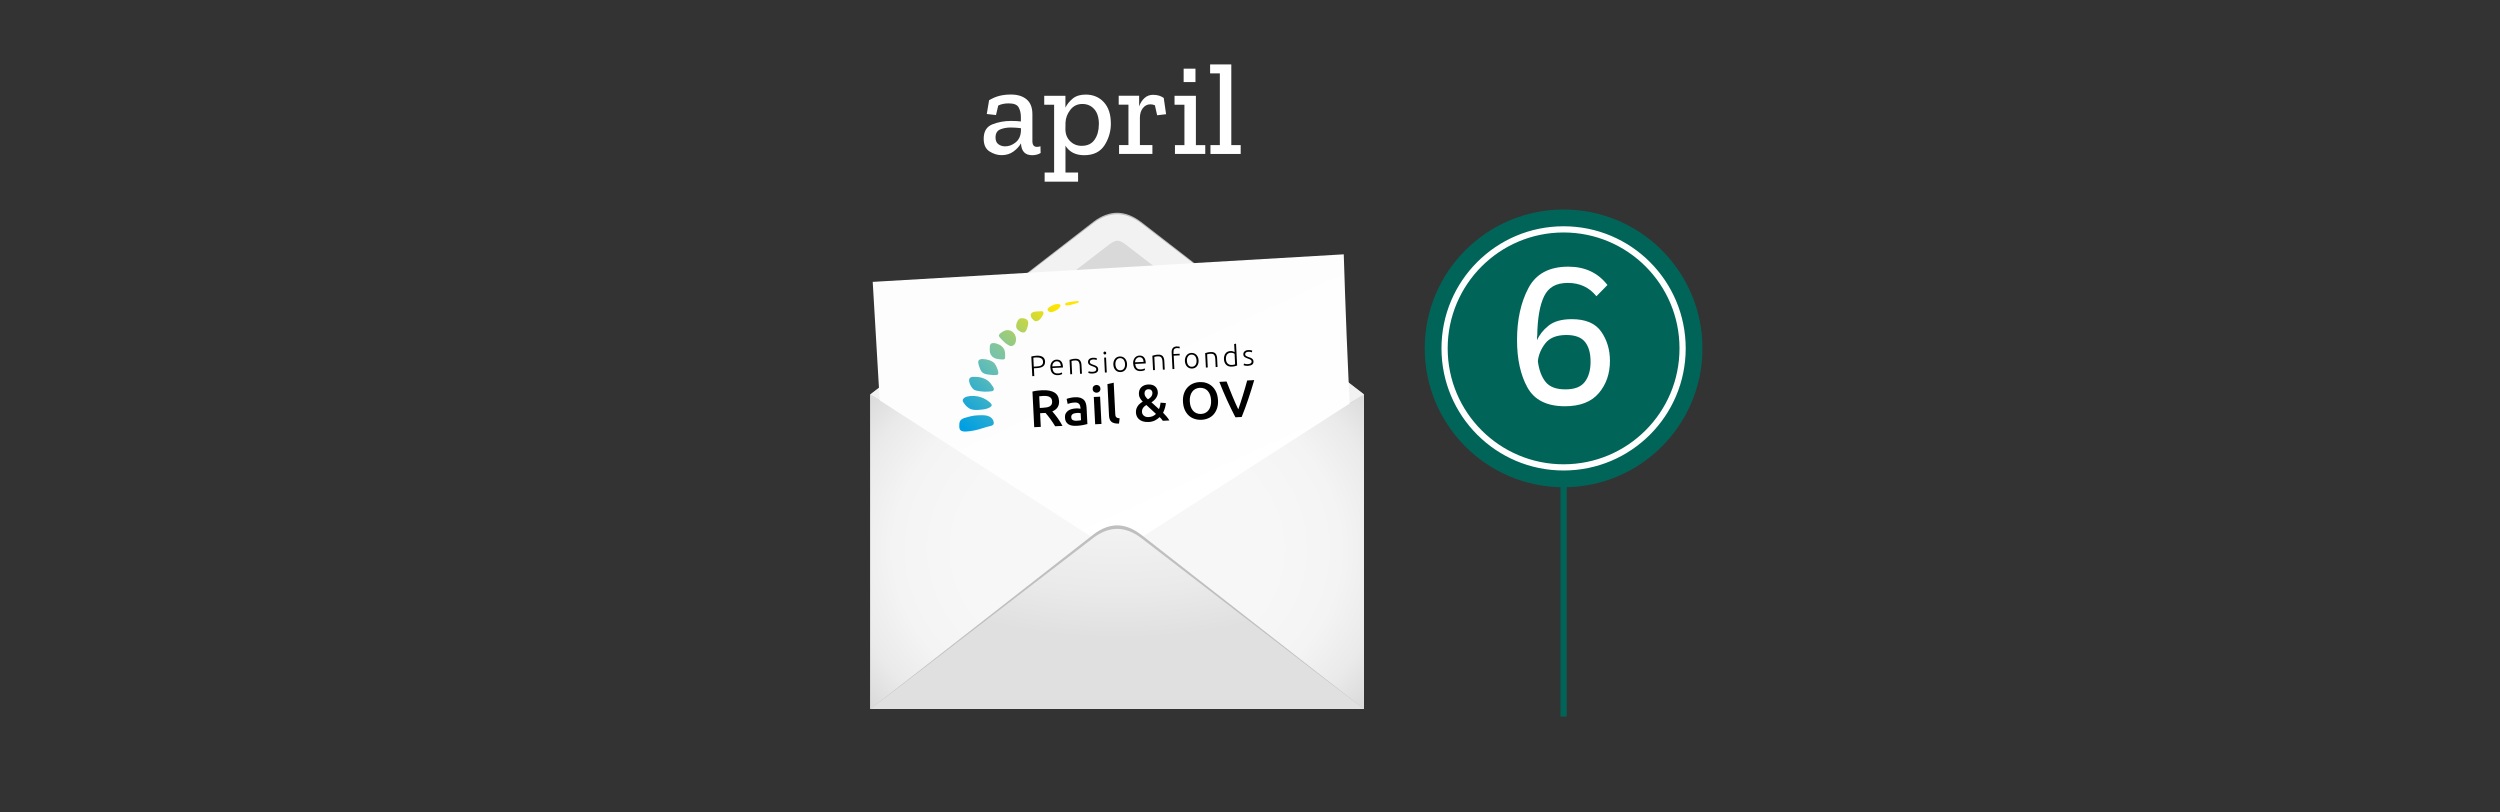 <?xml version="1.0" encoding="UTF-8"?>
<svg xmlns="http://www.w3.org/2000/svg" xmlns:xlink="http://www.w3.org/1999/xlink" id="Laag_2" data-name="Laag 2" viewBox="0 0 480 156" width="480" height="156" x="0" y="0">
  <rect x="0" y="0" width="480" height="156" fill="#333333" stroke="none"/>
  <defs>
    <style>
      .cls-1, .cls-2, .cls-3 {
        fill: none;
      }

      .cls-2 {
        stroke: #006558;
      }

      .cls-2, .cls-3 {
        stroke-miterlimit: 10;
        stroke-width: 1.19px;
      }

      .cls-4 {
        fill: url(#radial-gradient-2);
      }

      .cls-5 {
        fill: #d9d9d9;
      }

      .cls-6 {
        fill: url(#radial-gradient);
      }

      .cls-7 {
        fill: url(#linear-gradient);
      }

      .cls-8 {
        fill: url(#Naamloos_verloop_9-10);
      }

      .cls-3 {
        stroke: #fff;
      }

      .cls-9 {
        fill: #fff;
      }

      .cls-10 {
        fill: #006558;
      }

      .cls-11 {
        fill: #f2f2f2;
      }

      .cls-12 {
        fill: url(#Naamloos_verloop_9-5);
      }

      .cls-13 {
        fill: url(#Naamloos_verloop_9-2);
      }

      .cls-14 {
        fill: url(#Naamloos_verloop_9-9);
      }

      .cls-15 {
        fill: url(#Naamloos_verloop_9-6);
      }

      .cls-16 {
        fill: url(#Naamloos_verloop_9-4);
      }

      .cls-17 {
        fill: url(#Naamloos_verloop_9-7);
      }

      .cls-18 {
        fill: url(#Naamloos_verloop_9-3);
      }

      .cls-19 {
        fill: url(#Naamloos_verloop_9-8);
      }

      .cls-20 {
        fill: url(#Naamloos_verloop_9);
      }

      .cls-21 {
        fill: #bfbfbf;
      }
    </style>
    <linearGradient id="linear-gradient" x1="161.56" y1="310.25" x2="139.68" y2="254.17" gradientTransform="translate(50.82 -181.81) rotate(-3.34)" gradientUnits="userSpaceOnUse">
      <stop offset="0" stop-color="#fbfbfb"/>
      <stop offset=".21" stop-color="#fff"/>
      <stop offset="1" stop-color="#fdfdfd"/>
    </linearGradient>
    <radialGradient id="radial-gradient" cx="214.49" cy="2592.79" fx="214.49" fy="2592.79" r="68.19" gradientTransform="translate(0 -1942.88) scale(1 .79)" gradientUnits="userSpaceOnUse">
      <stop offset=".44" stop-color="#f7f7f7"/>
      <stop offset=".63" stop-color="#f4f4f4"/>
      <stop offset=".77" stop-color="#eaeaea"/>
      <stop offset=".89" stop-color="#dadada"/>
      <stop offset="1" stop-color="#c4c4c4"/>
      <stop offset="1" stop-color="#c4c4c4"/>
    </radialGradient>
    <radialGradient id="radial-gradient-2" cx="214.83" cy="5505.05" fx="214.83" fy="5505.05" r="68.56" gradientTransform="translate(0 -3388.79) scale(1 .63)" gradientUnits="userSpaceOnUse">
      <stop offset="0" stop-color="#f7f7f7"/>
      <stop offset=".45" stop-color="#f4f4f4"/>
      <stop offset=".79" stop-color="#eaeaea"/>
      <stop offset="1" stop-color="#e0e0e0"/>
    </radialGradient>
    <linearGradient id="Naamloos_verloop_9" data-name="Naamloos verloop 9" x1="212.72" y1="158.46" x2="185.4" y2="184.59" gradientTransform="translate(-11.86 -88.67) rotate(-2.84)" gradientUnits="userSpaceOnUse">
      <stop offset=".1" stop-color="#ffe500"/>
      <stop offset=".22" stop-color="#d1d938"/>
      <stop offset=".36" stop-color="#9fcd77"/>
      <stop offset=".46" stop-color="#80c59e"/>
      <stop offset=".51" stop-color="#75c3ad"/>
      <stop offset=".61" stop-color="#52b8bc"/>
      <stop offset=".79" stop-color="#17a6d8"/>
      <stop offset=".87" stop-color="#009fe3"/>
    </linearGradient>
    <linearGradient id="Naamloos_verloop_9-2" data-name="Naamloos verloop 9" x1="210.94" y1="156.6" x2="183.62" y2="182.73" xlink:href="#Naamloos_verloop_9"/>
    <linearGradient id="Naamloos_verloop_9-3" data-name="Naamloos verloop 9" x1="209.7" y1="155.3" x2="182.38" y2="181.43" xlink:href="#Naamloos_verloop_9"/>
    <linearGradient id="Naamloos_verloop_9-4" data-name="Naamloos verloop 9" x1="208.79" y1="154.35" x2="181.47" y2="180.48" xlink:href="#Naamloos_verloop_9"/>
    <linearGradient id="Naamloos_verloop_9-5" data-name="Naamloos verloop 9" x1="208.24" y1="153.78" x2="180.92" y2="179.9" xlink:href="#Naamloos_verloop_9"/>
    <linearGradient id="Naamloos_verloop_9-6" data-name="Naamloos verloop 9" x1="208.03" y1="153.55" x2="180.71" y2="179.68" xlink:href="#Naamloos_verloop_9"/>
    <linearGradient id="Naamloos_verloop_9-7" data-name="Naamloos verloop 9" x1="208.23" y1="153.77" x2="180.91" y2="179.9" xlink:href="#Naamloos_verloop_9"/>
    <linearGradient id="Naamloos_verloop_9-8" data-name="Naamloos verloop 9" x1="208.7" y1="154.26" x2="181.38" y2="180.39" xlink:href="#Naamloos_verloop_9"/>
    <linearGradient id="Naamloos_verloop_9-9" data-name="Naamloos verloop 9" x1="209.68" y1="155.28" x2="182.36" y2="181.4" xlink:href="#Naamloos_verloop_9"/>
    <linearGradient id="Naamloos_verloop_9-10" data-name="Naamloos verloop 9" x1="210.97" y1="156.63" x2="183.65" y2="182.76" xlink:href="#Naamloos_verloop_9"/>
  </defs>
  <g id="CORRECTIES">
    <g>
      <g>
        <line class="cls-2" x1="300.21" y1="88.79" x2="300.21" y2="137.58"/>
        <circle class="cls-10" cx="300.21" cy="66.89" r="26.66"/>
        <path class="cls-9" d="M309.11,69.28c0,2.45-.71,4.52-2.14,6.2-1.43,1.68-3.59,2.52-6.5,2.52-3.47,0-5.87-1.2-7.2-3.6-1.33-2.4-2-5.44-2-9.12,0-3.89.73-7.21,2.18-9.96,1.45-2.75,4-4.12,7.66-4.12,3.2,0,5.7,1.17,7.52,3.52l-2.12,2.16c-1.36-1.7-3.19-2.56-5.48-2.56s-3.73.85-4.56,2.56c-.83,1.71-1.27,4.23-1.32,7.56-.03.05-.04.19-.04.42v.46c.43-1.01,1.16-1.94,2.2-2.78,1.04-.84,2.53-1.26,4.48-1.26,2.67,0,4.55.81,5.66,2.42,1.11,1.61,1.66,3.47,1.66,5.58ZM305.39,69.44c0-1.63-.35-2.89-1.06-3.78-.71-.89-1.9-1.34-3.58-1.34-1.89,0-3.25.55-4.08,1.64s-1.29,2.23-1.4,3.4c.21,1.65.7,2.97,1.46,3.94.76.97,2.03,1.46,3.82,1.46s2.97-.47,3.72-1.42c.74-.95,1.12-2.25,1.12-3.9Z"/>
        <circle class="cls-3" cx="300.21" cy="66.89" r="22.85"/>
        <g>
          <path class="cls-21" d="M219.05,42.58c-1.51-1.16-3.12-1.73-4.56-1.73s-3.05.57-4.56,1.73c-1.51,1.16-42.81,33.14-42.81,33.14v60.41h94.75v-60.41s-41.3-31.98-42.81-33.14Z"/>
          <path class="cls-11" d="M219.05,42.85c-1.51-1.16-3.12-1.72-4.56-1.72s-3.05.56-4.56,1.72c-1.51,1.16-42.81,32.87-42.81,32.87v60.41h94.75v-60.41s-41.3-31.71-42.81-32.87Z"/>
          <path class="cls-5" d="M216.05,46.89c-.69-.53-1.24-.67-1.46-.67-.01,0-.03,0-.05,0-.02,0-.03,0-.05,0-.22,0-.77.14-1.46.67l-41.29,31.8v53.89h85.61v-53.89l-41.3-31.8Z"/>
          <polygon class="cls-21" points="210.83 103.19 167.12 75.72 209.27 104.6 210.83 103.19"/>
          <polygon class="cls-21" points="218.15 103.19 261.86 75.72 219.71 104.6 218.15 103.19"/>
          <path class="cls-7" d="M261.5,105.56c-6.9,2.96-90.01,15.22-90.01,15.22l-3.93-66.66,90.44-5.29s1.41,48.2,3.5,56.73Z"/>
          <path class="cls-6" d="M209.95,103.33l-42.83,32.8v-60.41l42.83,27.61ZM219.05,103.26l42.81,32.87v-60.41l-42.81,27.54Z"/>
          <path class="cls-21" d="M219.05,102.63c-1.51-1.18-3.12-1.76-4.56-1.76s-3.05.58-4.56,1.76c-1.51,1.18-42.81,33.49-42.81,33.49h94.75s-41.3-32.31-42.81-33.49Z"/>
          <path class="cls-4" d="M219.05,103.26c-1.51-1.16-3.12-1.72-4.56-1.72s-3.05.57-4.56,1.72c-1.51,1.16-42.81,32.87-42.81,32.87h94.75s-41.3-31.71-42.81-32.87Z"/>
        </g>
        <g>
          <path class="cls-20" d="M188.12,79.73c.62-.02,1.32-.03,1.88.26.49.25.87.8.79,1.37-.06.41-1,.51-1.3.6-1.05.32-2.09.68-3.19.81-.52.06-1.41.22-1.86-.14-.23-.18-.25-.52-.26-.82,0-.34,0-.7.17-.99.32-.54,1.11-.63,1.66-.8.65-.2,1.32-.27,2-.29.03,0,.07,0,.1,0Z"/>
          <path class="cls-13" d="M186.12,76.07c-.39.04-.79.12-1.07.39-.13.12-.22.3-.2.48.01.11.07.22.13.31.35.57.84,1.1,1.47,1.32.56.2,1.17.15,1.76.1.69-.06,1.42-.14,1.98-.55.08-.06.16-.13.2-.23.07-.2-.09-.4-.25-.55-1.12-1.03-2.53-1.45-4.03-1.29Z"/>
          <path class="cls-18" d="M186.93,72.35c-.27,0-.57.05-.74.26-.17.21-.14.51-.08.76.1.4.29.78.55,1.11.11.14.24.27.39.36.15.09.31.13.48.17.94.21,1.93.25,2.88.11.09-.01.18-.03.25-.08.14-.09.18-.28.15-.44s-.13-.3-.22-.44c-.24-.35-.49-.71-.82-.99-.8-.66-1.85-.85-2.86-.82Z"/>
          <path class="cls-16" d="M188.65,68.93c-.29,0-.61.06-.76.31-.12.21-.08.47-.01.7.08.29.17.58.29.86.1.25.22.5.42.68.34.32.83.39,1.28.45.48.06.97.12,1.46.06.09-.01.18-.03.25-.09.08-.07.09-.19.09-.29,0-.4-.16-.78-.32-1.14-.11-.24-.22-.49-.39-.69-.48-.57-1.59-.85-2.29-.84Z"/>
          <path class="cls-12" d="M190.67,65.87c-.21,0-.39.08-.5.24-.16.25-.12.58-.14.87-.02.53.05,1.02.43,1.42.5.53,1.36.6,2.04.62.15,0,.32-.01.41-.13.06-.08.07-.2.07-.31.01-.39.02-.79-.07-1.18-.14-.58-.58-1.02-1.11-1.26-.25-.12-.74-.29-1.14-.28Z"/>
          <path class="cls-15" d="M191.8,64.5c.03.14.13.25.23.36.48.53.98,1.08,1.61,1.42.15.08.32.15.5.16.24,0,.47-.12.63-.31s.24-.42.28-.66c.09-.54-.05-1.13-.41-1.54s-.95-.64-1.49-.52c-.36.08-1.46.63-1.36,1.1Z"/>
          <path class="cls-17" d="M195.14,62.9c.11.34.42.56.72.74.24.14.54.27.8.17.21-.08.34-.28.43-.48.13-.28.21-.57.27-.87.07-.32.11-.68-.08-.95-.16-.24-.47-.34-.75-.39-.23-.04-.47-.05-.68.03-.51.19-.87,1.24-.71,1.73Z"/>
          <path class="cls-19" d="M197.96,60.83c.1.27.31.47.52.66.07.06.14.12.22.15.08.03.17.04.25.03.28-.02.53-.17.73-.37s.34-.44.48-.68c.11-.18.22-.39.19-.6-.01-.09-.05-.18-.13-.22-.07-.04-.15-.04-.22-.04-.39,0-.78.03-1.16.06-.56.05-1.13.32-.88.99Z"/>
          <path class="cls-14" d="M201.4,59.02c-.12.1-.25.21-.26.37-.04.38.54.62.84.53.43-.13.89-.32,1.23-.62.16-.14.66-.73.25-.86-.69-.21-1.53.17-2.05.59Z"/>
          <path class="cls-8" d="M204.89,58.09c-.11.03-.23.06-.31.14s-.11.23-.04.31c.05.06.13.07.2.08.44.05.87-.08,1.29-.21.25-.07.5-.15.75-.22.09-.03.18-.06.26-.11s.12-.16.1-.25c-.13-.03-.26-.02-.39-.01-.64.04-1.24.12-1.86.27Z"/>
        </g>
        <g>
          <path d="M200.13,74.93c1-.05,1.78.1,2.33.44.55.34.84.89.88,1.64.05.94-.39,1.6-1.3,1.98.13.15.29.33.46.54.17.21.35.44.53.69.18.25.35.5.52.77.17.26.32.52.45.78l-1.41.07c-.14-.23-.29-.47-.45-.71-.16-.24-.32-.47-.48-.69-.16-.22-.32-.43-.48-.63-.16-.2-.3-.37-.44-.53-.09.01-.17.02-.24.02h-.19s-.61.04-.61.04l.13,2.62-1.26.06-.34-6.84c.3-.08.63-.14.97-.18.35-.04.66-.07.93-.08ZM200.27,76.02c-.27.01-.51.04-.74.07l.11,2.24.55-.03c.31-.02.58-.05.81-.09.23-.05.42-.11.58-.21.15-.09.27-.22.34-.37.07-.15.1-.34.09-.57-.01-.21-.06-.39-.15-.53-.09-.14-.21-.25-.36-.33-.15-.08-.34-.13-.55-.16-.21-.03-.44-.03-.68-.02Z"/>
          <path d="M206.39,76.27c.4-.02.74.01,1.02.1.28.09.5.22.68.39s.3.39.38.64c.08.25.13.53.15.84l.16,3.18c-.19.05-.46.11-.84.19-.37.08-.8.13-1.27.15-.31.02-.6,0-.87-.05-.26-.05-.49-.13-.68-.26-.19-.12-.34-.29-.46-.5-.11-.21-.18-.47-.19-.78s.03-.56.14-.77c.11-.21.26-.39.45-.53.19-.14.42-.25.68-.32.26-.07.54-.11.82-.13.13,0,.27,0,.42,0,.15,0,.31.03.47.06v-.2c-.02-.14-.04-.27-.08-.4-.04-.13-.1-.23-.19-.33-.09-.09-.2-.16-.34-.21-.14-.05-.31-.06-.52-.05-.28.01-.54.05-.77.1-.23.05-.42.11-.56.17l-.2-.97c.15-.06.37-.13.66-.19.29-.07.6-.11.94-.13ZM206.71,80.78c.37-.02.66-.05.85-.1l-.07-1.34c-.07-.02-.17-.03-.29-.05-.13-.01-.27-.02-.42,0-.13,0-.27.02-.4.05-.14.03-.26.07-.37.13-.11.06-.19.14-.25.24-.06.1-.09.22-.08.37.01.29.11.48.3.58.19.1.43.14.74.13Z"/>
          <path d="M211.28,74.62c.01.23-.05.41-.19.55-.14.14-.31.22-.51.23s-.39-.05-.54-.17c-.15-.13-.24-.3-.25-.53s.05-.42.19-.56c.14-.14.31-.22.52-.23s.38.05.53.17c.15.13.24.31.25.54ZM211.48,81.4l-1.21.06-.26-5.24,1.21-.06.26,5.24Z"/>
          <path d="M214.85,81.33c-.36.01-.66-.01-.9-.08-.24-.06-.43-.16-.58-.29-.15-.13-.25-.3-.32-.5-.07-.2-.11-.43-.12-.69l-.3-6.03,1.2-.26.3,6c0,.15.03.27.05.37.03.1.07.18.14.25.06.07.15.12.25.15.11.03.24.05.4.07l-.12,1.01Z"/>
          <path d="M218.1,79.22c-.01-.25.01-.49.08-.7.07-.21.16-.4.28-.58.12-.17.26-.33.43-.46.16-.14.34-.26.52-.37-.21-.2-.38-.42-.52-.66-.14-.23-.21-.48-.22-.75-.03-.56.12-1.01.45-1.34.33-.33.77-.51,1.33-.54.29-.01.54.01.77.08.23.07.42.17.57.3s.27.29.36.48c.09.19.13.39.15.6s-.01.42-.08.61c-.06.19-.15.37-.26.53-.11.16-.24.31-.39.45-.15.14-.31.26-.49.37l1.44,1.31c.08-.18.15-.38.2-.6.05-.22.09-.43.11-.64l1.02.08c-.02.27-.08.57-.17.9-.09.33-.22.65-.37.95.23.24.46.48.67.73.22.25.4.51.54.76l-1.26.06c-.07-.11-.16-.23-.27-.36-.11-.13-.22-.25-.34-.35-.26.26-.57.48-.91.65-.35.17-.74.27-1.19.29s-.82-.02-1.13-.12-.56-.25-.75-.42c-.19-.18-.33-.38-.42-.6-.09-.22-.14-.45-.15-.67ZM219.26,79.09c0,.11.03.23.08.35.05.12.12.23.23.33.1.1.23.18.39.24.16.06.35.08.57.07.3-.01.57-.08.81-.18.24-.11.44-.25.61-.43l-1.85-1.71c-.1.06-.2.13-.3.21-.1.08-.2.17-.28.28-.08.11-.15.23-.2.37-.05.14-.07.3-.06.48ZM221.26,75.4c0-.19-.08-.36-.21-.49-.13-.13-.32-.19-.56-.18-.25.01-.44.1-.57.26-.13.16-.18.36-.17.59,0,.19.07.38.19.57.12.18.27.36.47.52.12-.07.24-.15.34-.24.11-.09.2-.18.28-.28.08-.1.14-.22.18-.34.04-.12.06-.26.05-.41Z"/>
          <path d="M233.86,76.81c.03.59-.03,1.12-.19,1.59-.15.46-.38.85-.66,1.17s-.63.57-1.03.74c-.4.17-.83.27-1.29.29s-.9-.03-1.32-.17c-.42-.13-.79-.34-1.11-.63-.32-.29-.58-.66-.78-1.1-.2-.45-.32-.96-.35-1.56s.03-1.12.19-1.58.38-.85.68-1.17c.3-.32.64-.57,1.04-.74.4-.17.83-.27,1.28-.29s.89.03,1.3.17c.41.13.78.35,1.1.64.32.29.58.66.78,1.1s.32.96.35,1.55ZM228.44,77.07c.02.38.08.72.19,1.03.11.31.26.56.44.77.19.21.41.37.67.47.26.11.55.15.87.14s.59-.09.84-.22c.25-.13.45-.31.62-.54.17-.23.29-.5.37-.81.08-.32.11-.66.09-1.04s-.08-.72-.19-1.03c-.11-.31-.26-.56-.44-.77-.19-.21-.41-.37-.67-.47s-.55-.15-.86-.14-.6.09-.85.22c-.25.13-.45.31-.62.54-.17.23-.29.5-.37.81-.08.31-.11.66-.09,1.04Z"/>
          <path d="M237.2,80.12c-.55-1.06-1.09-2.16-1.62-3.32s-1.01-2.32-1.47-3.48l1.39-.07c.18.46.37.93.56,1.41.19.48.38.95.57,1.41.19.46.38.91.57,1.34.19.43.37.83.55,1.19.14-.37.28-.79.42-1.23.15-.45.29-.91.44-1.39.15-.48.29-.97.44-1.47.14-.5.28-.98.41-1.46l1.35-.07c-.35,1.2-.73,2.41-1.13,3.61-.4,1.21-.83,2.36-1.28,3.47l-1.21.06Z"/>
        </g>
        <g>
          <path d="M198.98,68.29c.54-.03.95.06,1.23.25.28.19.42.48.44.86.01.22-.02.41-.09.56-.07.16-.17.29-.31.39-.14.1-.31.18-.52.23-.21.05-.44.09-.7.1l-.52.03.07,1.49-.38.02-.19-3.77c.13-.04.29-.08.46-.1.18-.03.35-.04.5-.05ZM199.01,68.62c-.14,0-.26.02-.36.03-.1.01-.18.03-.25.04l.08,1.7.48-.02c.2-.01.39-.03.55-.06.16-.03.3-.08.42-.15.11-.07.2-.16.26-.28.06-.12.08-.27.07-.44s-.05-.31-.12-.42c-.07-.11-.17-.19-.29-.25s-.25-.1-.39-.12c-.15-.02-.29-.02-.45-.02Z"/>
          <path d="M201.66,70.6c-.01-.25.01-.47.08-.66.06-.19.15-.35.26-.48.11-.13.24-.23.39-.3.15-.07.3-.11.46-.11.35-.02.64.08.86.3.22.22.34.57.37,1.04,0,.03,0,.06,0,.09,0,.03,0,.06,0,.08l-2.01.1c.03.35.13.62.3.8.17.18.44.26.79.24.2,0,.35-.04.46-.08.11-.04.19-.08.25-.11l.08.31c-.05.03-.15.07-.29.12-.14.05-.31.08-.5.09-.25.01-.47-.01-.65-.08-.18-.07-.33-.16-.45-.29-.12-.13-.21-.28-.27-.46-.06-.18-.1-.38-.11-.6ZM203.69,70.28c-.02-.3-.1-.53-.25-.69-.14-.16-.33-.23-.58-.22-.13,0-.24.04-.34.09-.1.06-.18.13-.26.22s-.13.19-.16.31c-.04.12-.06.24-.06.36l1.64-.08Z"/>
          <path d="M205.36,69.09c.11-.03.25-.08.43-.12.18-.05.4-.08.66-.09.22-.01.4.01.55.07.15.06.27.14.36.25.09.11.16.25.21.41.05.16.07.34.08.54l.08,1.6-.36.02-.07-1.49c-.01-.2-.03-.37-.07-.51s-.09-.25-.16-.34c-.07-.09-.16-.15-.26-.18-.11-.03-.24-.05-.4-.04-.17,0-.32.03-.44.05-.12.02-.2.05-.24.06l.12,2.52-.36.02-.14-2.77Z"/>
          <path d="M209.79,71.39c.21-.01.38-.05.51-.13s.19-.19.19-.36c0-.08-.02-.14-.05-.2-.03-.05-.07-.1-.13-.14s-.13-.08-.23-.12c-.09-.04-.21-.08-.34-.13-.11-.04-.21-.08-.31-.12-.1-.04-.19-.09-.26-.15-.08-.06-.14-.13-.19-.21-.05-.08-.08-.19-.08-.31-.01-.23.07-.43.24-.58.17-.15.41-.24.71-.25.2,0,.36,0,.49.03s.22.05.27.08l-.07.33s-.12-.05-.23-.08c-.11-.03-.26-.04-.47-.03-.08,0-.16.02-.23.04s-.13.05-.19.09c-.05.04-.1.08-.13.14s-.04.12-.04.2.02.14.05.2.08.1.14.14c.06.04.13.08.22.11.09.03.18.07.29.11.11.04.22.08.33.12s.2.09.28.15c.08.06.15.14.2.22.05.09.08.2.09.34.01.26-.07.46-.26.6-.19.14-.45.22-.79.24-.25.01-.45,0-.58-.04-.14-.04-.23-.06-.27-.08l.08-.33s.04.02.07.03c.04.01.09.03.15.05s.14.03.23.04c.09.01.19.01.3,0Z"/>
          <path d="M212.4,67.77c0,.09-.02.15-.07.21-.05.05-.11.08-.19.08s-.14-.02-.19-.07c-.05-.05-.08-.11-.09-.2s.02-.15.07-.21c.05-.05.11-.08.18-.08s.14.02.19.07c.05.05.08.11.09.2ZM212.5,71.51l-.36.02-.14-2.87.36-.02.14,2.87Z"/>
          <path d="M216.39,69.88c.01.23-.01.43-.07.62-.06.19-.14.35-.25.49-.11.14-.24.24-.4.32-.16.08-.33.12-.52.13s-.37-.02-.53-.08c-.16-.06-.31-.16-.43-.28-.12-.12-.22-.28-.3-.46-.07-.18-.12-.39-.13-.61s.01-.43.07-.62c.06-.19.14-.35.25-.49.11-.14.24-.25.4-.33.16-.08.33-.12.52-.13s.37.02.53.08c.16.06.31.16.43.28.12.13.22.28.3.46.07.18.12.39.13.61ZM216.01,69.9c-.02-.36-.12-.64-.29-.85-.18-.2-.41-.3-.69-.29s-.51.13-.66.35c-.16.22-.23.51-.21.87s.12.64.29.84c.18.2.41.3.69.28s.51-.13.66-.35c.16-.22.23-.51.21-.87Z"/>
          <path d="M217.56,69.82c-.01-.25.01-.47.08-.66.06-.19.15-.35.26-.48.11-.13.24-.23.39-.3.15-.07.3-.11.46-.11.35-.02.64.08.86.3.22.22.34.57.37,1.04,0,.03,0,.06,0,.09,0,.03,0,.06,0,.08l-2.01.1c.03.35.13.62.3.8.17.18.44.26.79.24.2,0,.35-.04.46-.08.11-.04.19-.08.25-.11l.08.31c-.05.03-.15.07-.29.12-.14.05-.31.08-.5.09-.25.01-.47-.01-.65-.08-.18-.07-.33-.16-.45-.29-.12-.13-.21-.28-.27-.46-.06-.18-.1-.38-.11-.6ZM219.58,69.49c-.02-.3-.1-.53-.25-.69-.14-.16-.33-.23-.58-.22-.13,0-.24.04-.34.09-.1.06-.18.13-.26.22s-.13.19-.16.31c-.04.12-.06.24-.06.36l1.64-.08Z"/>
          <path d="M221.26,68.3c.11-.03.25-.08.43-.12.18-.05.4-.08.66-.09.22-.01.4.01.55.07.15.06.27.14.36.25.09.11.16.25.21.41.05.16.07.34.08.54l.08,1.6-.36.02-.07-1.49c-.01-.2-.03-.37-.07-.51s-.09-.25-.16-.34c-.07-.09-.16-.15-.26-.18-.11-.03-.24-.05-.4-.04-.17,0-.32.03-.44.05-.12.02-.2.05-.24.06l.12,2.52-.36.02-.14-2.77Z"/>
          <path d="M225.95,66.52c.16,0,.28,0,.38.02.1.02.16.04.19.05l-.06.31s-.1-.03-.18-.05c-.08-.02-.18-.02-.3-.02-.26.01-.43.09-.54.22-.1.13-.15.34-.13.63v.3s1.17-.06,1.17-.06l.02.31-1.15.06.13,2.56-.36.02-.16-3.18c-.02-.37.05-.66.22-.86.16-.2.42-.3.78-.32Z"/>
          <path d="M230.13,69.2c.01.23-.01.43-.07.62-.06.19-.14.35-.25.49-.11.14-.24.24-.4.32-.16.08-.33.12-.52.13s-.37-.02-.53-.08c-.16-.06-.31-.16-.43-.28-.12-.12-.22-.28-.3-.46-.07-.18-.12-.39-.13-.61s.01-.43.07-.62c.06-.19.14-.35.25-.49.11-.14.24-.25.4-.33.16-.08.33-.12.52-.13s.37.02.53.08c.16.06.31.16.43.28.12.13.22.28.3.46.07.18.12.39.13.61ZM229.74,69.22c-.02-.36-.12-.64-.29-.85-.18-.2-.41-.3-.69-.29s-.51.13-.66.35c-.16.22-.23.51-.21.87s.12.64.29.84c.18.2.41.3.69.28s.51-.13.66-.35c.16-.22.23-.51.21-.87Z"/>
          <path d="M231.4,67.8c.11-.03.25-.08.43-.12.18-.05.4-.08.66-.09.22-.01.4.01.55.07.15.06.27.14.36.25.09.11.16.25.21.41.05.16.07.34.08.54l.08,1.6-.36.02-.07-1.49c-.01-.2-.03-.37-.07-.51s-.09-.25-.16-.34c-.07-.09-.16-.15-.26-.18-.11-.03-.24-.05-.4-.04-.17,0-.32.03-.44.05-.12.02-.2.05-.24.06l.12,2.52-.36.02-.14-2.77Z"/>
          <path d="M237.52,70.18c-.11.04-.24.08-.41.13-.16.04-.37.07-.63.08-.21.01-.4-.01-.58-.07-.18-.06-.33-.15-.46-.27-.13-.12-.23-.28-.31-.46-.08-.18-.12-.39-.13-.62-.01-.22,0-.42.06-.61.05-.19.12-.35.23-.49.1-.14.24-.25.39-.33.16-.08.34-.13.55-.14.19,0,.35,0,.5.06.14.05.24.09.31.14l-.08-1.54.36-.08.21,4.22ZM237.05,67.94s-.08-.05-.13-.08c-.05-.03-.11-.05-.18-.07-.07-.02-.14-.04-.22-.05-.08-.01-.16-.02-.25-.01-.18,0-.32.05-.44.12-.12.07-.21.16-.28.27-.07.11-.12.24-.14.38-.03.14-.04.3-.03.45.02.38.13.66.33.85.2.19.45.28.76.27.18,0,.32-.02.43-.05.11-.02.19-.04.24-.06l-.1-2.01Z"/>
          <path d="M239.61,69.91c.21-.01.38-.05.51-.13s.19-.19.19-.36c0-.08-.02-.14-.05-.2-.03-.05-.07-.1-.13-.14s-.13-.08-.23-.12c-.09-.04-.21-.08-.34-.13-.11-.04-.21-.08-.31-.12-.1-.04-.19-.09-.26-.15-.08-.06-.14-.13-.19-.21-.05-.08-.08-.19-.08-.31-.01-.23.07-.43.24-.58.17-.15.41-.24.71-.25.2,0,.36,0,.49.03s.22.05.27.08l-.07.33s-.12-.05-.23-.08c-.11-.03-.26-.04-.47-.03-.08,0-.16.02-.23.04s-.13.05-.19.09c-.05.04-.1.08-.13.14s-.04.12-.04.2.02.14.05.2.08.1.14.14c.06.04.13.08.22.11.09.03.18.07.29.11.11.04.22.08.33.12s.2.09.28.15c.08.06.15.14.2.22.05.09.08.2.09.34.01.26-.07.46-.26.6-.19.14-.45.22-.79.24-.25.01-.45,0-.58-.04-.14-.04-.23-.06-.27-.08l.08-.33s.04.02.07.03c.04.01.09.03.15.05s.14.03.23.04c.09.01.19.01.3,0Z"/>
        </g>
        <g>
          <path class="cls-9" d="M189.93,19.23c.68-.4,1.35-.68,2.01-.84.66-.16,1.38-.24,2.16-.24,1.27,0,2.27.31,3.01.93.74.62,1.11,1.57,1.11,2.85v5.17c0,.73.29,1.1.88,1.1.23,0,.46-.04.67-.12l.03,1.3c-.47.28-1.01.42-1.62.42-1.35,0-2.07-.75-2.15-2.25v-.03c-.33.58-.81,1.11-1.44,1.57s-1.39.7-2.29.7c-.77,0-1.53-.23-2.29-.7-.76-.47-1.14-1.28-1.14-2.45,0-1.4.55-2.32,1.66-2.76,1.11-.44,2.3-.66,3.56-.66.77,0,1.41.03,1.92.1v-.83c0-.73-.14-1.36-.43-1.87-.28-.52-.92-.77-1.9-.77-.8,0-1.47.14-2.02.42l-.43,1.82-1.77-.2.45-2.67ZM196.02,25.26v-.65c-.3-.03-.61-.06-.94-.09-.32-.02-.65-.04-.99-.04-.77,0-1.45.12-2.05.37-.6.25-.9.77-.9,1.55,0,.6.19,1.03.56,1.3.38.27.8.4,1.29.4.72,0,1.38-.25,2-.75.62-.5.96-1.2,1.02-2.1Z"/>
          <path class="cls-9" d="M213.29,23.68c0,1.53-.41,2.94-1.22,4.21-.82,1.27-2.12,1.91-3.9,1.91-1.65,0-2.85-.61-3.6-1.82v5.15h2.42v1.75h-6.42v-1.75h1.82v-13.02h-1.9v-1.72h4.07v2.27c.33-.67.81-1.25,1.42-1.75.62-.5,1.44-.75,2.47-.75,1.43,0,2.59.49,3.49,1.46.89.98,1.34,2.33,1.34,4.06ZM210.99,23.88c0-1.28-.3-2.26-.89-2.92s-1.35-1-2.29-1-1.72.37-2.3,1.12c-.58.75-.89,1.56-.93,2.42l-.02,1.3c0,.93.3,1.7.9,2.3s1.34.9,2.22.9c1.12,0,1.95-.4,2.49-1.19.54-.79.81-1.77.81-2.94Z"/>
          <path class="cls-9" d="M221.44,18.21c.78,0,1.45.2,2,.6l.45,3.12-1.72.2-.43-1.92c-.28-.12-.58-.18-.88-.18-.57,0-1.04.24-1.42.71-.38.48-.58,1.1-.58,1.86v5.25h2.4v1.7h-6.4v-1.7h1.8v-7.75h-1.87v-1.72h3.92v2.05c.22-.63.55-1.16,1.01-1.59.46-.43,1.03-.64,1.71-.64Z"/>
          <path class="cls-9" d="M231.41,29.56h-5.82v-1.7h1.82v-7.75h-1.9v-1.72h4.1v9.47h1.8v1.7ZM227.26,15.76v-2.57h2.27v2.57h-2.27Z"/>
          <path class="cls-9" d="M238.21,29.56h-5.8v-1.7h1.8v-13.77h-1.87v-1.72h4.07v15.49h1.8v1.7Z"/>
        </g>
      </g>
      <rect class="cls-1" width="480" height="156"/>
    </g>
  </g>
</svg>
